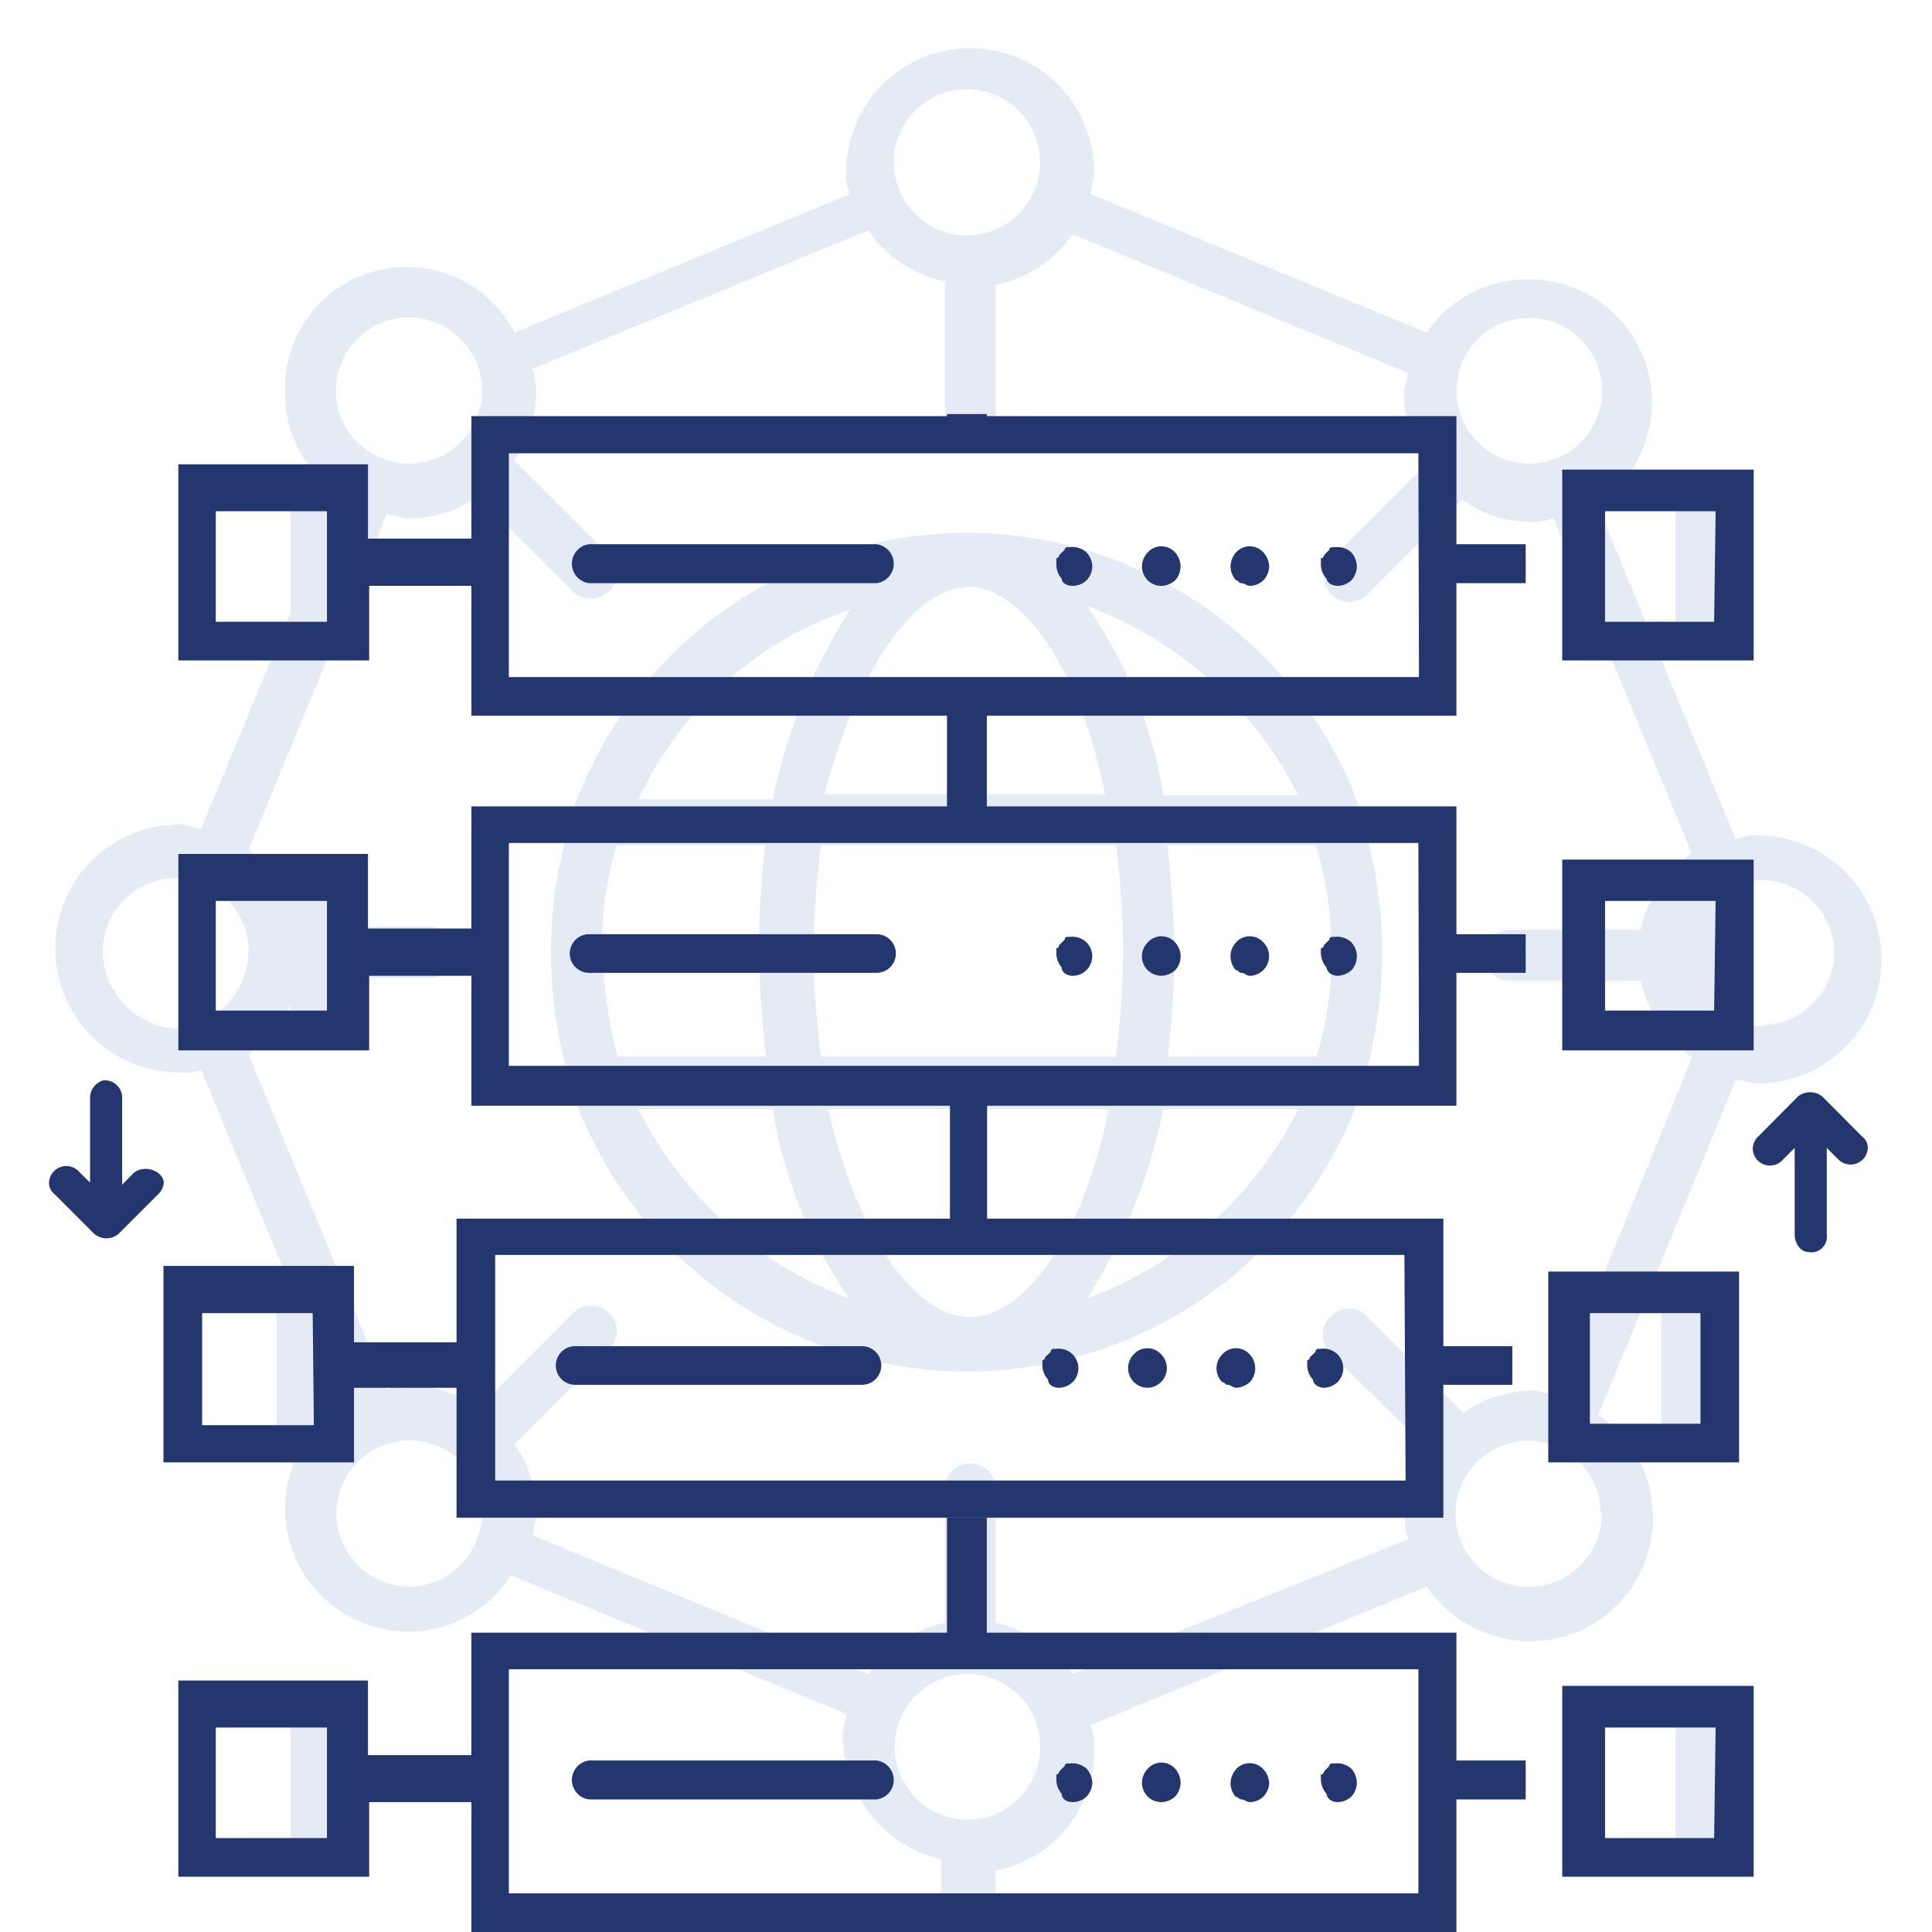 <svg id="Layer_1" data-name="Layer 1" xmlns="http://www.w3.org/2000/svg" viewBox="0 0 65 65"><defs><style>.cls-1{fill:#e4ebf4;}.cls-2{fill:#23366e;}</style></defs><path class="cls-1" d="M59.13,28.11a1.46,1.46,0,0,0-.73.13L53.74,17a4.24,4.24,0,0,0,1.84-3.43,4.14,4.14,0,0,0-4.17-4.17A4.08,4.08,0,0,0,48,11.19L36.69,6.53c0-.25.12-.49.12-.74a4.17,4.17,0,0,0-8.34,0,1.49,1.49,0,0,0,.13.74L17.31,11.19a4.09,4.09,0,0,0-7.72,2,4,4,0,0,0,1.84,3.43L6.77,27.87c-.25,0-.49-.13-.74-.13a4.17,4.17,0,1,0,0,8.34A1.6,1.6,0,0,0,6.77,36l4.66,11.28a4.24,4.24,0,0,0-1.84,3.44,4.14,4.14,0,0,0,4.17,4.17A4.07,4.07,0,0,0,17.19,53l11.28,4.66c0,.24-.12.49-.12.73a4.33,4.33,0,0,0,3.31,4.17V64.3H33.5V62.94a4.12,4.12,0,0,0,3.31-4.17,1.56,1.56,0,0,0-.12-.73L48,53.38a4.27,4.27,0,0,0,3.44,1.84,4.14,4.14,0,0,0,4.17-4.17,4.09,4.09,0,0,0-1.84-3.44L58.4,36.33c.24,0,.49.12.73.12a4.17,4.17,0,0,0,0-8.34ZM49.2,12.17a2.43,2.43,0,0,1,2.21-1.47A2.45,2.45,0,1,1,49,13.15,3,3,0,0,1,49.2,12.17ZM32.52,3a2.46,2.46,0,1,1-2.45,2.45A2.46,2.46,0,0,1,32.52,3ZM11.3,13.15a2.46,2.46,0,1,1,2.46,2.45A2.46,2.46,0,0,1,11.3,13.15ZM6.89,34.37a2.36,2.36,0,0,1-1,.24A2.64,2.64,0,0,1,3.46,32a2.45,2.45,0,1,1,4.9,0A2.74,2.74,0,0,1,6.89,34.37ZM16,51.9a2.43,2.43,0,0,1-2.21,1.48,2.46,2.46,0,1,1,2.45-2.46A2.87,2.87,0,0,1,16,51.9Zm16.55,9.32A2.45,2.45,0,1,1,35,58.77,2.45,2.45,0,0,1,32.52,61.22Zm21.34-10.3a2.46,2.46,0,1,1-2.45-2.45A2.46,2.46,0,0,1,53.86,50.92Zm-1.59-4c-.25,0-.49-.13-.74-.13a4.05,4.05,0,0,0-2.33.74L46,44.3a.82.82,0,0,0-1.23,0,.84.84,0,0,0,0,1.23L48,48.72a3.76,3.76,0,0,0-.73,2.33,1.56,1.56,0,0,0,.12.73L36.08,56.32A4.26,4.26,0,0,0,33.5,54.6V50.19a.86.86,0,1,0-1.71,0V54.6a4.23,4.23,0,0,0-2.58,1.72L17.93,51.66c0-.25.12-.49.12-.74a4.05,4.05,0,0,0-.74-2.33L20.5,45.4a.86.86,0,0,0-1.22-1.22l-3.19,3.19a3.79,3.79,0,0,0-2.33-.74,1.6,1.6,0,0,0-.74.12L8.36,35.47a4.23,4.23,0,0,0,1.72-2.57h4.41a.86.86,0,1,0,0-1.72H10.08A4.26,4.26,0,0,0,8.36,28.6L13,17.32c.25,0,.49.12.74.12a4,4,0,0,0,2.33-.73l3.19,3.19a.92.92,0,0,0,.61.24.94.94,0,0,0,.61-.24.82.82,0,0,0,0-1.23l-3.19-3.19a3.77,3.77,0,0,0,.74-2.33,1.62,1.62,0,0,0-.12-.74L29.21,7.75a4.19,4.19,0,0,0,2.58,1.72v4.42a.86.86,0,0,0,1.71,0V9.59a4.2,4.2,0,0,0,2.58-1.71l11.28,4.66c0,.24-.12.49-.12.73A4,4,0,0,0,48,15.6l-3.19,3.19a.84.84,0,0,0,0,1.23,1,1,0,0,0,.62.24A.94.94,0,0,0,46,20l3.19-3.19a3.77,3.77,0,0,0,2.33.74,1.49,1.49,0,0,0,.74-.13l4.66,11.29a4.19,4.19,0,0,0-1.72,2.57H50.79a.86.86,0,0,0,0,1.72h4.42a4.19,4.19,0,0,0,1.72,2.57Zm7-12.39A2.46,2.46,0,1,1,61.71,32,2.46,2.46,0,0,1,59.26,34.49Z"/><path class="cls-1" d="M45.77,36.82V36.7a15.24,15.24,0,0,0,0-9.32v-.13a14.07,14.07,0,0,0-26.49,0v.13a15,15,0,0,0,0,9.32v.12a14.07,14.07,0,0,0,26.49,0Zm-17.91.49H37.3c-.85,4.29-2.82,7-4.66,7S28.84,41.6,27.86,37.31ZM20.26,32a11.27,11.27,0,0,1,.49-3.56h5A30.6,30.6,0,0,0,25.53,32a32.58,32.58,0,0,0,.25,3.55h-5A16.26,16.26,0,0,1,20.26,32Zm7.11,0a30.6,30.6,0,0,1,.25-3.56h9.93A31,31,0,0,1,37.79,32a33,33,0,0,1-.24,3.55H27.62A30.58,30.58,0,0,1,27.37,32Zm5.15-12.27c1.84,0,3.8,2.7,4.66,7H27.74C28.84,22.47,30.8,19.77,32.52,19.77ZM44.79,32a11.25,11.25,0,0,1-.5,3.55h-5A33,33,0,0,0,39.51,32a35.47,35.47,0,0,0-.24-3.56h5A11.82,11.82,0,0,1,44.79,32ZM36.57,43.69a19.25,19.25,0,0,0,2.57-6.38h4.54A13,13,0,0,1,36.57,43.69Zm7.11-16.93H39.14a15.19,15.19,0,0,0-2.57-6.37A13,13,0,0,1,43.68,26.76ZM28.6,20.51A19,19,0,0,0,26,26.89H21.48A12.13,12.13,0,0,1,28.6,20.51Zm-7.12,16.8H26a15.11,15.11,0,0,0,2.58,6.38A13,13,0,0,1,21.48,37.31Z"/><path class="cls-2" d="M4.49,39.47l-.38.39V36.92a.58.58,0,0,0-.64-.57.61.61,0,0,0-.44.57v2.87l-.38-.38a.58.58,0,0,0-1,.38h0a.47.47,0,0,0,.19.39l1.33,1.33a.63.63,0,0,0,.82,0l1.33-1.33a.6.6,0,0,0,.19-.39C5.5,39.41,4.87,39.15,4.49,39.47Z"/><path class="cls-2" d="M62.64,38.23l-1.33-1.34a.66.66,0,0,0-.82,0l-1.33,1.34a.6.6,0,0,0-.19.39A.58.58,0,0,0,60,39l.38-.38v2.93c0,.26.19.57.45.57a.52.52,0,0,0,.63-.57V38.62l.38.38a.58.58,0,0,0,1-.38A.47.47,0,0,0,62.64,38.23Z"/><rect class="cls-1" x="55.9" y="43.43" width="1.95" height="5.11"/><rect class="cls-1" x="9.31" y="43.43" width="1.95" height="5.11"/><path class="cls-2" d="M48.56,41H15.36v4.16H11.91V42.59H5.5V49.2h6.41V46.69h3.45v4.37h33.2V46.59h2.32v-1.3H48.56Zm-38,6.95H6.8V44.18h3.72Zm36.73,1.86H16.66V42.22H47.25Z"/><path class="cls-2" d="M29,45.29H19.35a.65.65,0,1,0,0,1.3H29a.65.65,0,0,0,0-1.3Z"/><path class="cls-2" d="M38.61,46.69a.66.66,0,0,0,.46-1.12.62.62,0,0,0-.93,0,.66.66,0,0,0,.47,1.12Z"/><path class="cls-2" d="M35.63,46.69a.7.7,0,0,0,.46-.19.66.66,0,0,0,0-.93.66.66,0,0,0-.55-.19h-.1a.09.09,0,0,0-.09.1l-.09.09-.1.09s0,.1-.09.1v.18a.7.7,0,0,0,.19.47C35.26,46.59,35.44,46.69,35.63,46.69Z"/><path class="cls-2" d="M41.3,46.59c.1,0,.19.1.28.1a.75.75,0,0,0,.47-.19.69.69,0,0,0,0-.93.62.62,0,0,0-.93,0,.66.66,0,0,0,0,.93C41.21,46.5,41.21,46.59,41.3,46.59Z"/><path class="cls-2" d="M44.56,46.69A.72.72,0,0,0,45,46.5a.66.66,0,0,0-.56-1.12h-.09a.09.09,0,0,0-.09.1l-.09.09-.1.09s0,.1-.09.1v.18a.7.7,0,0,0,.19.47C44.19,46.59,44.37,46.69,44.56,46.69Z"/><path class="cls-2" d="M52.09,42.78V49.2h6.42V42.78Zm5.12,5.12H53.49V44.18h3.72Z"/><rect class="cls-1" x="56.37" y="57.37" width="1.95" height="5.11"/><rect class="cls-1" x="9.78" y="57.37" width="1.95" height="5.11"/><path class="cls-2" d="M49,54.93H33.2V51.06H31.86v3.87h-16v4.12H12.38V56.54H6v6.6h6.42V60.63h3.44V65H49V60.54h2.33V59.23H49ZM11,61.84H7.26V58.12H11ZM47.72,63.7H17.12V56.16h30.6Z"/><path class="cls-2" d="M19.82,60.54h9.67a.66.66,0,0,0,0-1.31H19.82a.66.66,0,0,0,0,1.31Z"/><path class="cls-2" d="M39.07,60.63a.7.7,0,0,0,.47-.19.72.72,0,0,0,.18-.46.74.74,0,0,0-.18-.47.62.62,0,0,0-.93,0,.7.7,0,0,0-.19.47.67.67,0,0,0,.19.46A.65.65,0,0,0,39.07,60.63Z"/><path class="cls-2" d="M36.09,60.63a.68.68,0,0,0,.47-.19.72.72,0,0,0,.19-.46.75.75,0,0,0-.19-.47.7.7,0,0,0-.56-.18h-.09a.09.09,0,0,0-.09.09l-.1.09-.09.1a.09.09,0,0,1-.09.09v.18a.72.72,0,0,0,.18.47C35.72,60.54,35.91,60.63,36.09,60.63Z"/><path class="cls-2" d="M41.77,60.54c.09,0,.18.09.28.09a.67.67,0,0,0,.46-.19A.72.72,0,0,0,42.7,60a.75.75,0,0,0-.19-.47.62.62,0,0,0-.93,0,.74.74,0,0,0-.18.47.72.72,0,0,0,.18.46C41.67,60.44,41.67,60.54,41.77,60.54Z"/><path class="cls-2" d="M45,60.63a.7.7,0,0,0,.47-.19.72.72,0,0,0,.18-.46.74.74,0,0,0-.18-.47.7.7,0,0,0-.56-.18h-.09s-.1,0-.1.09l-.09.09-.09.1a.09.09,0,0,1-.1.09v.18a.73.73,0,0,0,.19.47C44.65,60.54,44.84,60.63,45,60.63Z"/><path class="cls-2" d="M52.56,56.72v6.42H59V56.72Zm5.11,5.12H54V58.12h3.72Z"/><rect class="cls-1" x="56.37" y="29.57" width="1.95" height="5.11"/><rect class="cls-1" x="9.78" y="29.57" width="1.95" height="5.11"/><path class="cls-2" d="M49,27.13H33.2V23.25H31.86v3.88h-16v4.11H12.38V28.73H6v6.61h6.42V32.83h3.44V37.2H49V32.73h2.33v-1.3H49ZM11,34H7.26V30.31H11Zm36.74,1.86H17.12V28.36h30.6Z"/><path class="cls-2" d="M19.82,32.73h9.67a.65.65,0,0,0,0-1.3H19.82a.65.65,0,0,0,0,1.3Z"/><path class="cls-2" d="M39.07,32.83a.75.75,0,0,0,.47-.19.69.69,0,0,0,0-.93.62.62,0,0,0-.93,0,.66.66,0,0,0,0,.93A.7.7,0,0,0,39.07,32.83Z"/><path class="cls-2" d="M36.09,32.83a.66.66,0,0,0,.47-1.12.68.68,0,0,0-.56-.19h-.09a.09.09,0,0,0-.09.1l-.1.09-.09.09s0,.1-.09.1v.18a.74.74,0,0,0,.18.47C35.72,32.73,35.91,32.83,36.09,32.83Z"/><path class="cls-2" d="M41.77,32.73c.09,0,.18.1.28.1a.66.66,0,0,0,.46-1.12.62.62,0,0,0-.93,0,.69.69,0,0,0,0,.93C41.67,32.64,41.67,32.73,41.77,32.73Z"/><path class="cls-2" d="M45,32.83a.75.75,0,0,0,.47-.19.69.69,0,0,0,0-.93.68.68,0,0,0-.56-.19h-.09a.1.1,0,0,0-.1.1l-.09.09-.09.09a.1.1,0,0,1-.1.1v.18a.75.75,0,0,0,.19.47C44.65,32.73,44.84,32.83,45,32.83Z"/><path class="cls-2" d="M52.56,28.92v6.42H59V28.92ZM57.67,34H54V30.31h3.72Z"/><rect class="cls-1" x="56.37" y="16.45" width="1.95" height="5.11"/><rect class="cls-1" x="9.78" y="16.45" width="1.95" height="5.11"/><path class="cls-2" d="M49,14H33.2v-.07H31.86V14h-16v4.12H12.38V15.62H6v6.6h6.42V19.71h3.44v4.37H49V19.62h2.33V18.31H49ZM11,20.92H7.26V17.2H11Zm36.74,1.86H17.12V15.25h30.6Z"/><path class="cls-2" d="M19.82,19.62h9.67a.66.66,0,0,0,0-1.31H19.82a.66.66,0,0,0,0,1.31Z"/><path class="cls-2" d="M39.07,19.71a.7.7,0,0,0,.47-.19.72.72,0,0,0,.18-.46.74.74,0,0,0-.18-.47.62.62,0,0,0-.93,0,.7.7,0,0,0-.19.47.67.67,0,0,0,.19.46A.65.65,0,0,0,39.07,19.71Z"/><path class="cls-2" d="M36.09,19.71a.68.68,0,0,0,.47-.19.72.72,0,0,0,.19-.46.75.75,0,0,0-.19-.47.7.7,0,0,0-.56-.18h-.09a.09.09,0,0,0-.09.09l-.1.09-.09.1a.09.09,0,0,1-.09.09V19a.72.72,0,0,0,.18.47C35.72,19.62,35.91,19.71,36.09,19.71Z"/><path class="cls-2" d="M41.77,19.62c.09,0,.18.09.28.09a.67.67,0,0,0,.46-.19.72.72,0,0,0,.19-.46.75.75,0,0,0-.19-.47.62.62,0,0,0-.93,0,.74.74,0,0,0-.18.47.72.72,0,0,0,.18.46C41.67,19.52,41.67,19.62,41.77,19.62Z"/><path class="cls-2" d="M45,19.71a.7.7,0,0,0,.47-.19.72.72,0,0,0,.18-.46.74.74,0,0,0-.18-.47.7.7,0,0,0-.56-.18h-.09s-.1,0-.1.09l-.09.09-.09.1a.09.09,0,0,1-.1.09V19a.73.73,0,0,0,.19.47C44.65,19.62,44.84,19.71,45,19.71Z"/><path class="cls-2" d="M52.56,15.8v6.42H59V15.8Zm5.11,5.12H54V17.2h3.72Z"/><rect class="cls-2" x="31.96" y="36.83" width="1.25" height="4.95"/></svg>